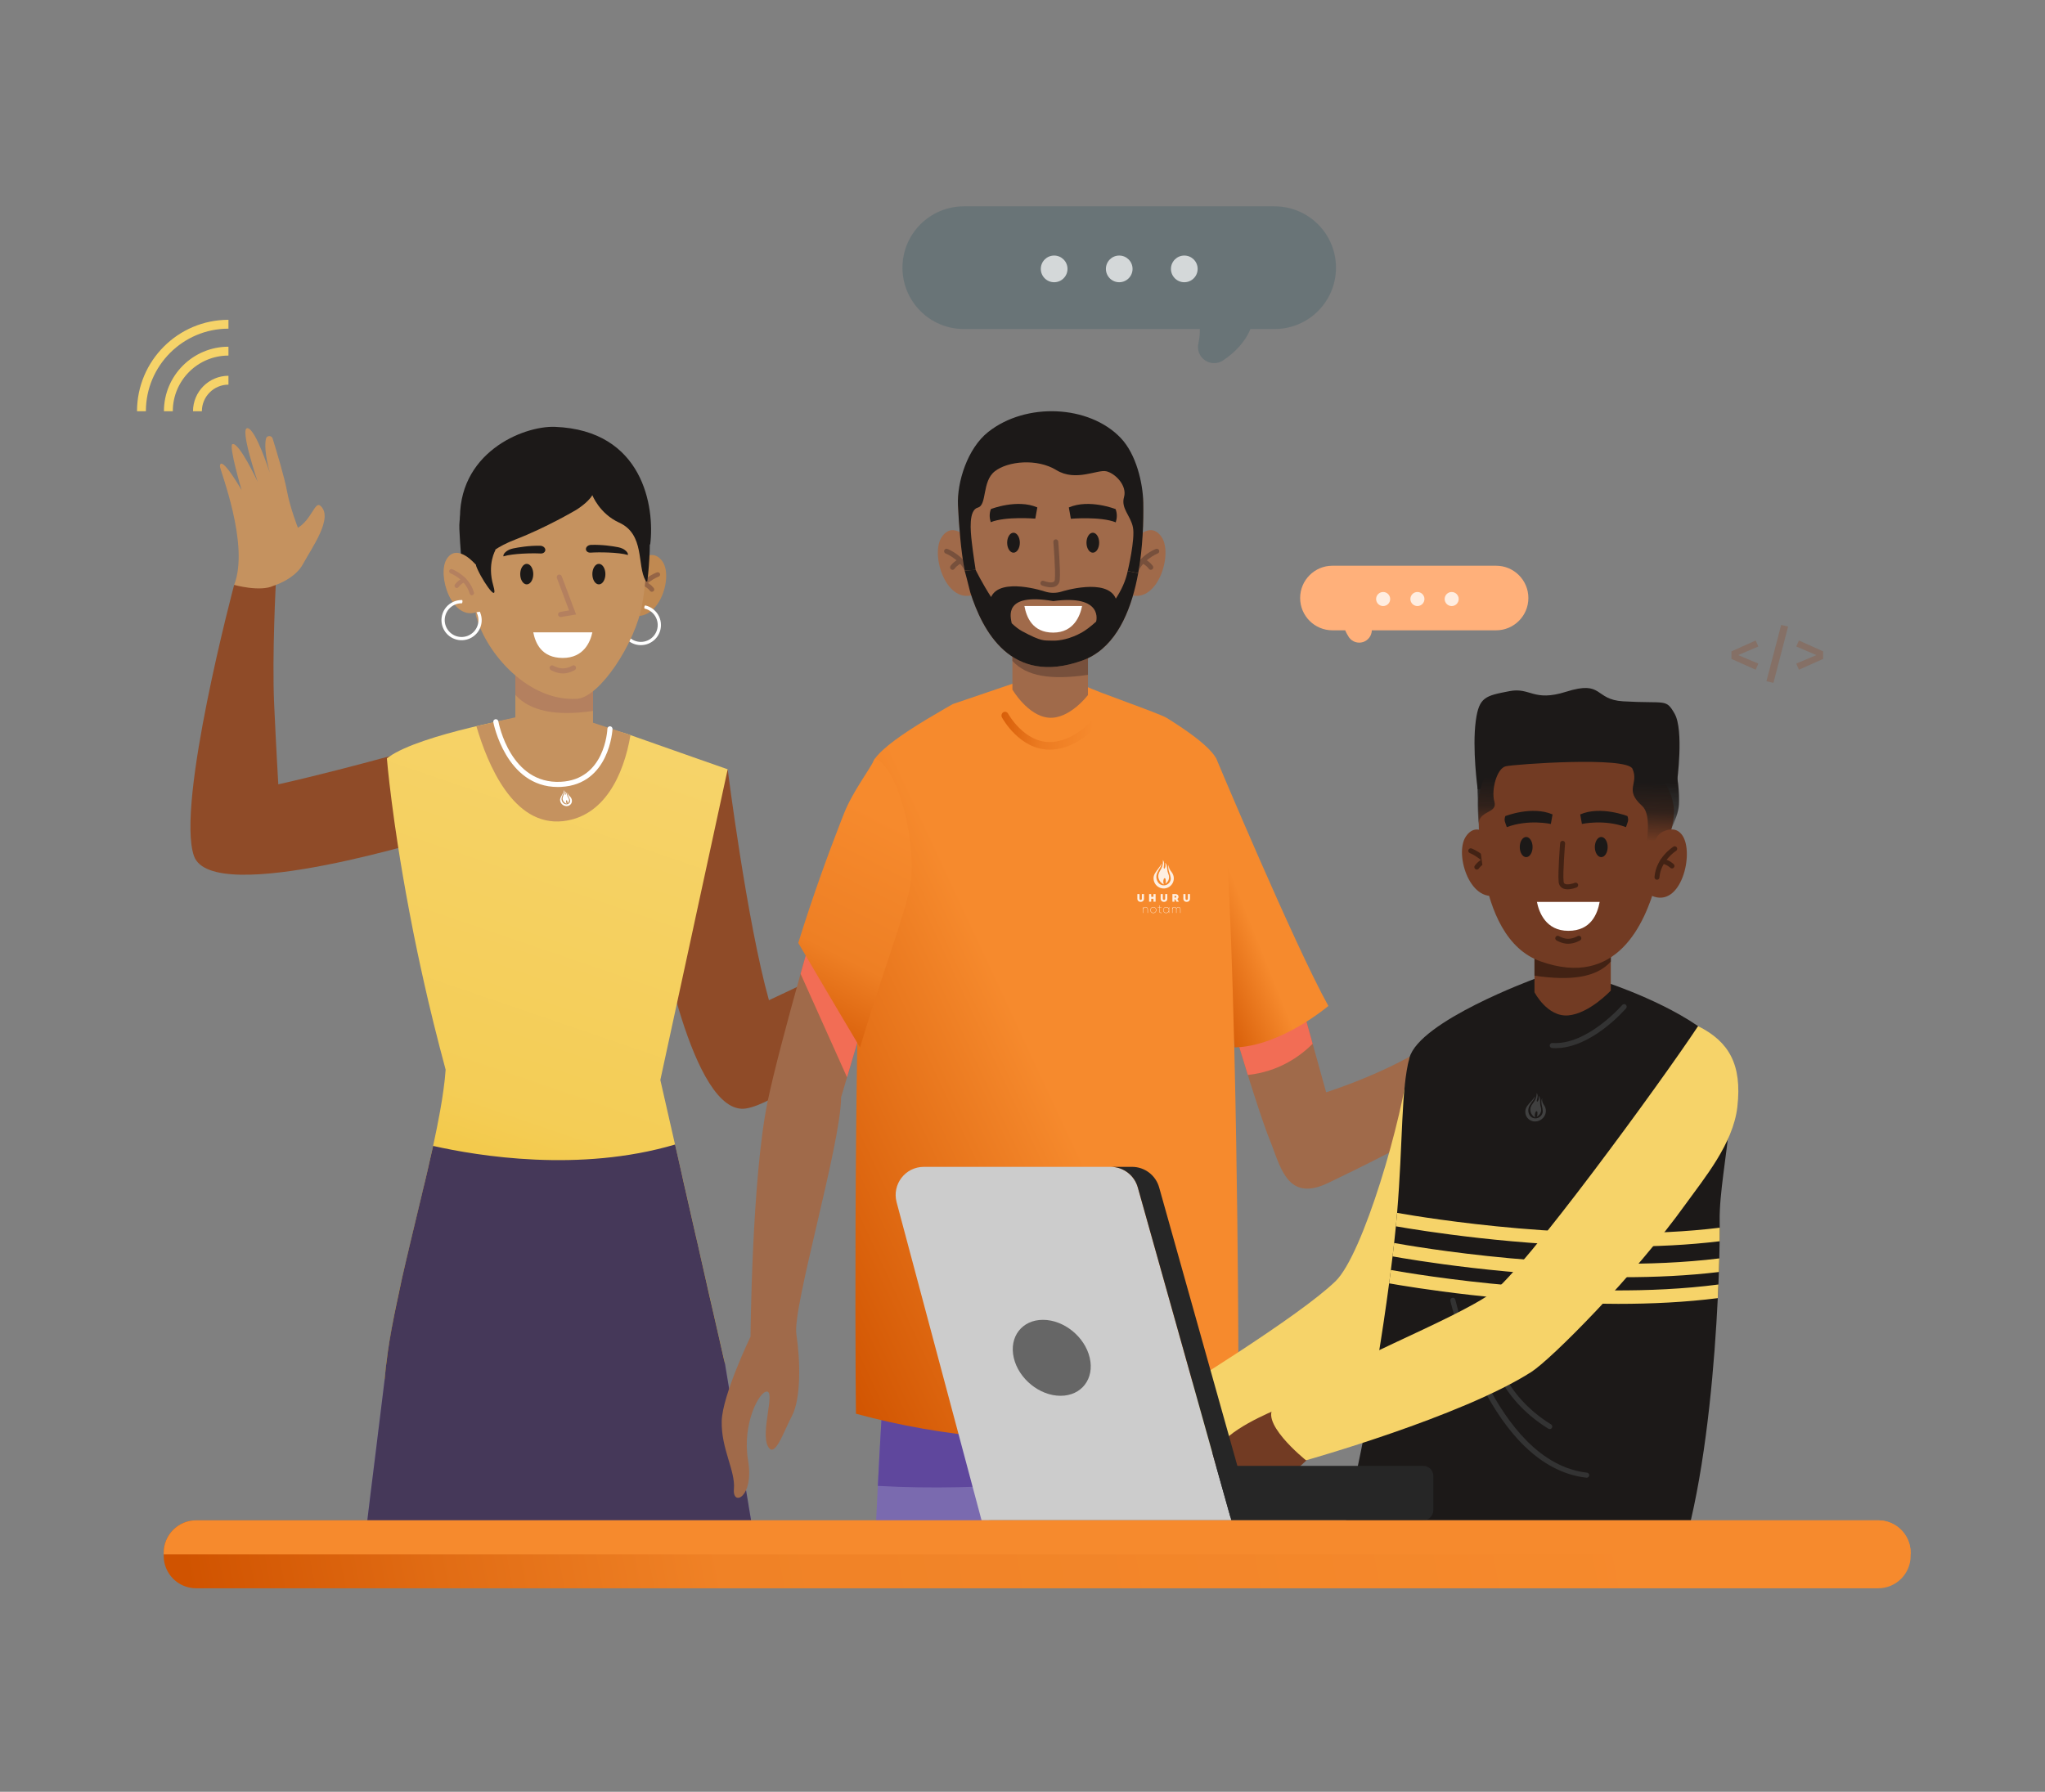 <?xml version="1.0" encoding="UTF-8" standalone="no"?>
<!DOCTYPE svg PUBLIC "-//W3C//DTD SVG 1.1//EN" "http://www.w3.org/Graphics/SVG/1.1/DTD/svg11.dtd">
<svg width="100%" height="100%" viewBox="0 0 582 510" version="1.1" xmlns="http://www.w3.org/2000/svg" xmlns:xlink="http://www.w3.org/1999/xlink" xml:space="preserve" xmlns:serif="http://www.serif.com/" style="fill-rule:evenodd;clip-rule:evenodd;stroke-linejoin:round;stroke-miterlimit:2;">
    <rect x="0" y="0" width="582" height="510" fill="#808080" stroke="none"/>
    <g transform="matrix(0.295,0,0,0.295,-13.984,-73.647)">
        <g transform="matrix(2.337,0,0,2.337,79.098,488.824)">
            <g transform="matrix(1,0,0,1,-136.171,-94.026)">
                <path d="M182.833,161.463L179.173,161.463C179.173,140.65 196.105,123.718 216.918,123.718L216.918,127.378C198.124,127.378 182.833,142.669 182.833,161.463Z" style="fill:rgb(246,211,105);fill-rule:nonzero;"/>
            </g>
            <g transform="matrix(1,0,0,1,-136.171,-94.026)">
                <path d="M193.941,161.463L190.281,161.463C190.281,146.775 202.23,134.826 216.918,134.826L216.918,138.486C204.249,138.486 193.941,148.794 193.941,161.463Z" style="fill:rgb(246,211,105);fill-rule:nonzero;"/>
            </g>
            <g transform="matrix(1,0,0,1,-136.171,-94.026)">
                <path d="M205.947,161.463L202.286,161.463C202.286,153.395 208.85,146.832 216.918,146.832L216.918,150.492C210.868,150.492 205.947,155.414 205.947,161.463Z" style="fill:rgb(246,211,105);fill-rule:nonzero;"/>
            </g>
        </g>
        <g transform="matrix(2.039,0,0,2.039,1193.24,670.149)">
            <g opacity="0.3">
                <path d="M269.975,99.691L260.417,103.77L269.975,107.789L268.724,110.676L257.262,105.556L257.262,102.013L268.724,96.863L269.975,99.691Z" style="fill:rgb(143,75,40);fill-rule:nonzero;"/>
                <path d="M284.06,90.253L277.123,116.899L273.818,116.125L280.785,89.509L284.06,90.253Z" style="fill:rgb(143,75,40);fill-rule:nonzero;"/>
                <path d="M300.646,102.013L300.646,105.556L289.184,110.676L287.934,107.789L297.461,103.77L287.934,99.691L289.184,96.863L300.646,102.013Z" style="fill:rgb(143,75,40);fill-rule:nonzero;"/>
            </g>
        </g>
        <g transform="matrix(4.167,0,0,4.167,0,0)">
            <path d="M117.903,181.201C117.903,181.201 161.82,186.713 161.917,185.927C162.978,177.387 160.334,159.536 139.86,158.748C132.488,158.465 117.001,164.807 117.903,181.201Z" style="fill:rgb(28,25,24);fill-rule:nonzero;"/>
        </g>
        <g transform="matrix(4.167,0,0,4.167,0,0)">
            <path d="M179.847,238.041C179.847,238.041 184.307,273.372 189.401,291.51C189.401,291.51 196.639,288.139 206.112,283.563C216.384,278.6 231.151,269.546 231.151,269.546L234.883,278.537C234.883,278.537 196.738,314.538 184.103,316.576C171.468,318.614 163.724,273.372 163.724,273.372L179.847,238.041Z" style="fill:rgb(143,75,40);fill-rule:nonzero;"/>
        </g>
        <g transform="matrix(4.167,0,0,4.167,0,0)">
            <path d="M230.369,270.6C230.369,270.6 229.321,265.58 231.567,262.184C233.813,258.787 237.233,252.426 241.249,251.099C244.608,249.988 239.651,255.658 239.503,259.257C239.503,259.257 244.5,258.63 248.105,257.46C251.275,256.43 257.548,255.145 260.457,254.572C261.252,254.415 261.765,255.42 261.151,255.952C260.16,256.813 258.087,257.893 253.8,258.926C253.8,258.926 264.248,256.947 265.332,258.548C266.416,260.147 253.308,262.381 253.308,262.381C253.308,262.381 263.479,261.779 263.743,263.375C263.904,264.347 253.367,266.571 253.367,266.571C253.367,266.571 262.982,266.829 260.657,268.347C259.979,268.789 241.364,270.884 234.883,278.537C234.883,278.537 230.523,274.03 230.369,270.6Z" style="fill:rgb(197,146,95);fill-rule:nonzero;"/>
        </g>
        <g transform="matrix(4.167,0,0,4.167,0,0)">
            <path d="M115.526,231.082C115.526,231.082 94.185,237.375 75.808,241.522C75.808,241.522 75.331,233.552 74.85,223.042C74.328,211.646 75.267,194.35 75.267,194.35L65.584,195.345C65.584,195.345 52.062,246.023 56.28,258.106C60.498,270.19 114.057,253.264 114.057,253.264L115.526,231.082Z" style="fill:rgb(143,75,40);fill-rule:nonzero;"/>
        </g>
        <g transform="matrix(4.167,0,0,4.167,0,0)">
            <path d="M74.712,195.54C74.712,195.54 79.626,194.074 81.545,190.482C83.465,186.89 88.768,179.657 85.495,176.979C84.3,176.001 83.439,180.268 80.344,182.109C80.344,182.109 78.519,177.416 77.834,173.688C77.231,170.409 75.377,164.281 74.498,161.45C74.256,160.674 73.129,160.702 72.953,161.495C72.669,162.776 72.704,165.114 73.835,169.376C73.835,169.376 70.605,159.245 68.681,159.052C66.758,158.86 71.029,171.453 71.029,171.453C71.029,171.453 66.72,162.221 65.191,162.747C64.26,163.067 67.315,173.394 67.315,173.394C67.315,173.394 62.514,165.059 62.285,167.826C62.219,168.632 69.232,186.003 65.584,195.345C65.584,195.345 71.622,197.036 74.712,195.54Z" style="fill:rgb(197,146,95);fill-rule:nonzero;"/>
        </g>
        <g transform="matrix(4.167,0,0,4.167,0,0)">
            <path d="M179.049,374.931L179.219,375.686C162.601,386.937 100.444,379.254 100.444,379.254C100.55,377.95 100.689,376.587 100.871,375.176C101.064,373.604 101.305,371.975 101.582,370.292C102.333,365.767 103.34,360.874 104.471,355.84C104.834,354.255 105.198,352.646 105.581,351.03C106.704,346.226 107.897,341.353 109.027,336.606C109.418,334.975 109.802,333.366 110.173,331.766C110.691,329.545 111.181,327.359 111.651,325.241C112.264,322.424 112.809,319.717 113.267,317.168C113.576,315.453 113.844,313.809 114.05,312.248C114.287,310.596 114.449,309.035 114.548,307.589C113.56,303.938 112.639,300.36 111.781,296.892C111.354,295.125 110.936,293.397 110.525,291.69C109.249,286.226 108.126,281.024 107.146,276.152C106.798,274.382 106.455,272.659 106.142,270.979C105.056,265.233 104.178,260.033 103.471,255.496C103.198,253.687 102.941,251.999 102.716,250.406C102.467,248.664 102.254,247.051 102.068,245.589C101.234,239.156 100.946,235.508 100.946,235.508C101.092,235.39 101.246,235.283 101.404,235.168C103.289,233.829 106.237,232.568 109.513,231.45C112.971,230.264 116.796,229.233 120.167,228.418C120.677,228.296 121.179,228.178 121.669,228.063C126.099,227.028 129.41,226.427 129.41,226.427C144.482,229.584 148.782,227.553 148.782,227.553L156.444,229.813L157.345,230.13L162.929,232.09L163.155,232.173L173.168,235.698L179.847,238.041L177.254,249.995L176.125,255.216L172.71,270.951L171.588,276.152L168.189,291.833L167.071,296.982L164.257,309.976L164.818,312.457L165.917,317.274L167.66,324.933L169.244,331.86L170.335,336.662L173.615,351.105L174.709,355.88L177.962,370.157L179.049,374.931Z" style="fill:url(#_Linear1);fill-rule:nonzero;"/>
        </g>
        <g transform="matrix(4.167,0,0,4.167,0,0)">
            <path d="M157.345,230.13C155.741,239.551 151.173,249.028 141.677,250.052C130.205,251.293 124.257,236.903 121.669,228.063C126.099,227.028 130.69,226.016 130.69,226.016C145.762,229.173 148.67,227.25 148.67,227.25L156.444,229.813L157.345,230.13Z" style="fill:rgb(197,146,95);fill-rule:nonzero;"/>
        </g>
        <g transform="matrix(4.167,0,0,4.167,0,0)">
            <path d="M140.511,242.138C128.488,242.138 125.613,227.289 125.585,227.136C125.526,226.814 125.739,226.505 126.06,226.446C126.383,226.388 126.691,226.6 126.751,226.921C126.861,227.518 129.588,241.529 141.209,240.935C151.38,240.42 151.979,229.132 151.999,228.652C152.013,228.325 152.285,228.069 152.616,228.085C152.943,228.099 153.197,228.375 153.184,228.701C153.178,228.83 152.525,241.55 141.269,242.119C141.013,242.132 140.76,242.138 140.511,242.138Z" style="fill:white;fill-rule:nonzero;"/>
        </g>
        <g transform="matrix(0.054,-0.005,0.01,0.053,590.41,1054.78)">
            <g id="logo">
                <g id="icon">
                    <g transform="matrix(6.514,0,0,6.514,131.543,-650.459)">
                        <path d="M0,-5C-2.431,-1.247 -3.588,2.784 -2.338,7.223C-1.103,11.608 1.748,14.652 5.939,16.788C5.795,16.366 5.708,16.123 5.63,15.879C4.785,13.263 4.771,10.656 5.788,8.087C6.04,7.45 6.406,6.756 7.241,6.801C8.012,6.844 8.429,7.495 8.546,8.137C8.79,9.482 9,10.856 8.989,12.216C8.982,13.273 8.619,14.328 8.413,15.391C10.189,14.395 12.075,12.329 13.03,10.298C14.704,6.738 14.333,3.196 12.855,-0.304C12.029,-2.258 11.559,-4.274 11.338,-6.384C11.098,-8.684 10.805,-10.99 10.35,-13.256C10.003,-14.978 8.753,-16.814 7.873,-17.405C8.617,-15.075 8.851,-12.737 8.118,-10.387C7.926,-9.768 7.615,-9.153 7.225,-8.635C6.724,-7.965 6.066,-8.121 5.824,-8.933C5.708,-9.321 5.671,-9.757 5.709,-10.161C5.871,-11.863 6.126,-13.557 6.251,-15.262C6.425,-17.617 5.835,-19.78 4.406,-21.788C4.406,-19.898 4.571,-18.098 4.373,-16.338C3.908,-12.198 2.252,-8.478 0,-5" style="fill:white;"/>
                    </g>
                    <g transform="matrix(6.514,0,0,6.514,248.49,-578.435)">
                        <path d="M0,-14.121C-2.655,-17.408 -4.723,-20.921 -4.104,-25.443C-4.421,-24.684 -4.698,-23.918 -4.828,-23.128C-5.385,-19.749 -4.588,-16.566 -3.518,-13.378C-2.601,-10.649 -1.701,-7.866 -1.27,-5.034C-0.596,-0.617 -3.123,3.767 -7.111,5.872C-7.236,5.938 -7.361,6.001 -7.488,6.062C-12.566,8.502 -18.634,6.492 -21.568,1.682C-26.141,-5.812 -22.826,-12.488 -20.979,-15.596C-20.345,-17.036 -19.552,-18.422 -18.622,-19.767C-17.698,-21.104 -16.974,-22.612 -16.381,-24.129C-16.033,-25.017 -16.095,-26.065 -15.986,-27.046C-16.086,-27.073 -16.057,-27.065 -16.156,-27.091C-16.596,-26.034 -16.911,-24.898 -17.506,-23.936C-18.431,-22.439 -19.551,-21.063 -20.582,-19.63C-22.429,-17.062 -24.536,-14.652 -26.081,-11.898C-28.265,-8.01 -28.639,-5.089 -28.026,-1.35C-26.959,5.167 -21.925,10.343 -15.419,11.67C-9.046,12.97 -2.413,10.149 1.126,4.632C4.863,-1.197 4.404,-8.671 0,-14.121" style="fill:white;"/>
                    </g>
                </g>
            </g>
        </g>
        <g transform="matrix(4.167,0,0,4.167,0,0)">
            <path d="M185.267,411.943L184.659,408.286L182.291,394.103L181.479,389.243L179.218,375.686L175.108,375.871L120.617,378.343L100.445,379.253L99.147,389.797L98.541,394.709L96.75,409.274L96.421,411.943L185.267,411.943Z" style="fill:rgb(122,106,175);fill-rule:nonzero;"/>
        </g>
        <g transform="matrix(4.167,0,0,4.167,0,0)">
            <path d="M185.264,411.943L184.707,408.639L184.661,408.292L184.268,405.957L183.875,403.645L182.28,394.097L181.817,391.276L181.471,389.241L181.424,388.941L179.367,376.572L179.228,375.693L179.043,374.931L178.881,374.261L177.957,370.168L176.13,362.169L175.598,359.881L174.697,355.881L173.61,351.095L172.87,347.813L172.338,345.523L170.327,336.669L169.587,333.433L169.241,331.86L169.079,331.144L167.668,324.925C145.521,331.467 122.055,327.583 111.651,325.248C111.188,327.352 110.68,329.548 110.171,331.768C110.056,332.253 109.94,332.738 109.825,333.224C109.64,333.987 109.455,334.75 109.27,335.513C109.2,335.883 109.108,336.229 109.015,336.6C108.16,340.229 107.258,343.928 106.38,347.604C106.195,348.367 106.033,349.13 105.848,349.87C105.755,350.263 105.663,350.633 105.571,351.025C105.201,352.645 104.831,354.263 104.461,355.835C103.999,357.938 103.559,359.996 103.143,362.03C102.981,362.793 102.819,363.533 102.681,364.273C102.265,366.331 101.895,368.342 101.571,370.284C101.293,371.972 101.063,373.59 100.877,375.186C100.808,375.671 100.762,376.156 100.692,376.618C100.623,377.404 100.531,378.168 100.461,378.931C100.461,379.046 100.438,379.139 100.438,379.254L99.143,389.797L98.935,391.438L98.658,393.727L98.542,394.697L97.108,406.234L96.831,408.546L96.739,409.286L96.418,411.943L185.264,411.943Z" style="fill:rgb(69,56,89);fill-rule:nonzero;"/>
        </g>
        <g transform="matrix(4.167,0,0,4.167,0,0)">
            <path d="M158.462,190.701C158.462,190.701 162.064,186.137 164.744,189.911C167.422,193.685 163.635,204.833 157.076,202.112L158.462,190.701Z" style="fill:rgb(192,137,81);fill-rule:nonzero;"/>
        </g>
        <g transform="matrix(4.167,0,0,4.167,0,0)">
            <path d="M158.508,198.667C158.75,198.667 158.973,198.515 159.042,198.282C160.058,194.841 163.811,193.445 163.849,193.432C164.134,193.328 164.278,193.024 164.169,192.752C164.062,192.481 163.742,192.344 163.456,192.446C163.281,192.509 159.145,194.035 157.975,197.998C157.892,198.278 158.063,198.568 158.358,198.647L158.508,198.667Z" style="fill:rgb(149,101,70);fill-rule:nonzero;"/>
        </g>
        <g transform="matrix(4.167,0,0,4.167,0,0)">
            <path d="M162.296,196.933C162.399,196.933 162.503,196.906 162.596,196.849C162.853,196.691 162.927,196.366 162.762,196.121C162.734,196.081 162.07,195.118 160.681,194.528C160.403,194.409 160.074,194.528 159.949,194.793C159.824,195.059 159.949,195.37 160.229,195.489C161.303,195.946 161.825,196.685 161.83,196.691C161.936,196.848 162.114,196.933 162.296,196.933Z" style="fill:rgb(149,101,70);fill-rule:nonzero;"/>
        </g>
        <g transform="matrix(4.167,0,0,4.167,0,0)">
            <path d="M156.839,202.04C156.22,202.73 155.839,203.639 155.839,204.636C155.839,206.789 157.591,208.541 159.744,208.541C161.897,208.541 163.649,206.789 163.649,204.636C163.649,203.395 163.068,202.29 162.163,201.575C161.709,201.217 161.175,200.956 160.591,200.826C160.493,200.562 160.541,200.314 160.732,200.086C161.479,200.25 162.158,200.59 162.725,201.064C163.75,201.916 164.401,203.202 164.401,204.636C164.401,207.205 162.313,209.293 159.744,209.293C157.177,209.293 155.087,207.205 155.087,204.636C155.087,203.529 155.48,202.517 156.128,201.718C156.365,201.826 156.602,201.934 156.839,202.04Z" style="fill:white;fill-rule:nonzero;"/>
        </g>
        <g transform="matrix(4.167,0,0,4.167,0,0)">
            <path d="M130.69,214.02L130.69,227.695C130.69,227.695 137.046,232.6 142.004,233.026C146.958,233.458 148.67,227.612 148.67,227.612L148.67,214.885L130.69,214.02Z" style="fill:rgb(197,146,95);fill-rule:nonzero;"/>
        </g>
        <g transform="matrix(4.167,0,0,4.167,0,0)">
            <path d="M130.69,215.36L130.69,220.815C134.017,224.508 139.924,225.816 148.669,224.525L148.67,216.225L130.69,215.36Z" style="fill:rgb(180,128,95);fill-rule:nonzero;"/>
        </g>
        <g transform="matrix(4.167,0,0,4.167,0,0)">
            <path d="M160.627,195.9C160.469,197.22 160.283,198.564 160.045,199.902C158.475,208.794 150.231,221.377 144.974,221.712C133.88,222.42 124.041,211.447 121.589,202.56C121.318,201.573 121.826,200.442 121.612,199.273C121.103,196.504 119.984,193.358 119.73,190.256C119.555,188.105 119.431,185.985 119.34,184.068C119.092,178.664 122.222,173.698 127.114,171.758C134.165,168.954 144.871,166.733 155.012,172.681C158.757,174.878 161.107,178.944 161.192,183.396C161.254,186.797 161.169,191.243 160.627,195.9Z" style="fill:rgb(197,146,95);fill-rule:nonzero;"/>
        </g>
        <g transform="matrix(4.167,0,0,4.167,0,0)">
            <path d="M141.177,202.781C140.892,202.781 140.639,202.575 140.59,202.284C140.536,201.959 140.754,201.652 141.079,201.598L143.125,201.254L140.307,193.748C140.191,193.44 140.347,193.096 140.654,192.98C140.962,192.866 141.306,193.021 141.421,193.329L144.749,202.189L141.276,202.772L141.177,202.781Z" style="fill:rgb(180,128,95);fill-rule:nonzero;"/>
        </g>
        <g transform="matrix(4.167,0,0,4.167,0,0)">
            <path d="M148.516,192.848C148.516,194.161 149.192,195.225 150.026,195.225C150.861,195.225 151.537,194.161 151.537,192.848C151.537,191.536 150.861,190.472 150.026,190.472C149.192,190.472 148.516,191.536 148.516,192.848Z" style="fill:rgb(28,25,24);fill-rule:nonzero;"/>
        </g>
        <g transform="matrix(4.167,0,0,4.167,0,0)">
            <path d="M131.817,192.848C131.817,194.161 132.493,195.225 133.328,195.225C134.162,195.225 134.838,194.161 134.838,192.848C134.838,191.536 134.162,190.472 133.328,190.472C132.493,190.472 131.817,191.536 131.817,192.848Z" style="fill:rgb(28,25,24);fill-rule:nonzero;"/>
        </g>
        <g transform="matrix(4.167,0,0,4.167,0,0)">
            <path d="M154.468,186.616C153.253,186.379 150.797,185.988 148.182,186.08C147.493,186.104 146.941,186.624 147.037,187.171L147.039,187.185C147.115,187.623 147.583,187.917 148.134,187.875C149.917,187.741 154.58,187.77 156.751,188.416C156.812,188.102 156.601,187.768 156.295,187.476C155.831,187.033 155.178,186.754 154.468,186.616Z" style="fill:rgb(28,25,24);fill-rule:nonzero;"/>
        </g>
        <g transform="matrix(4.167,0,0,4.167,0,0)">
            <path d="M130.179,186.901C131.391,186.648 133.842,186.224 136.458,186.28C137.147,186.295 137.706,186.806 137.619,187.355L137.616,187.369C137.546,187.808 137.082,188.108 136.531,188.074C134.746,187.964 130.082,188.057 127.922,188.733C127.857,188.419 128.063,188.083 128.365,187.787C128.823,187.338 129.472,187.05 130.179,186.901Z" style="fill:rgb(28,25,24);fill-rule:nonzero;"/>
        </g>
        <g transform="matrix(4.167,0,0,4.167,0,0)">
            <path d="M148.516,206.328C148.074,208.416 146.607,212.258 141.662,212.258C136.706,212.258 135.316,208.747 134.838,206.328L148.516,206.328Z" style="fill:white;fill-rule:nonzero;"/>
        </g>
        <g transform="matrix(4.167,0,0,4.167,0,0)">
            <path d="M141.733,215.849C143.16,215.849 144.42,215.08 144.473,215.047C144.747,214.877 144.832,214.518 144.663,214.243C144.493,213.969 144.135,213.884 143.86,214.053C143.849,214.059 142.822,214.68 141.733,214.68C140.555,214.68 139.5,214.057 139.49,214.05C139.213,213.884 138.854,213.974 138.688,214.25C138.522,214.525 138.61,214.883 138.886,215.05C138.94,215.083 140.222,215.849 141.733,215.849Z" style="fill:rgb(180,128,95);fill-rule:nonzero;"/>
        </g>
        <g transform="matrix(4.167,0,0,4.167,0,0)">
            <path d="M161.248,194.504C161.104,194.624 160.967,194.582 160.837,194.348C158.811,190.777 160.715,183.652 154.72,180.92C150.154,178.837 148.515,174.564 148.515,174.564C147.471,176.351 144.751,177.99 144.751,177.99C144.751,177.99 137.855,182.076 130.688,184.837C128.56,185.658 127.043,186.491 125.98,187.206L126.108,187.242C126.108,187.242 124.124,190.465 125.575,195.476C127.027,200.483 122.266,193.212 121.519,190.664C120.693,190.095 118.783,189.135 118.137,188.751C117.952,186.559 117.82,184.398 117.726,182.445C117.464,176.936 120.762,171.874 125.921,169.894C133.352,167.037 144.637,164.775 155.328,170.837C159.276,173.076 161.754,177.221 161.845,181.759C161.91,185.224 161.819,189.756 161.248,194.504Z" style="fill:rgb(28,25,24);fill-rule:nonzero;"/>
        </g>
        <g transform="matrix(4.167,0,0,4.167,0,0)">
            <path d="M121.519,190.664C121.519,190.664 117.33,185.581 114.858,189.246C112.386,192.911 116.036,204.147 122.088,201.504L121.519,190.664Z" style="fill:rgb(197,146,95);fill-rule:nonzero;"/>
        </g>
        <g transform="matrix(4.167,0,0,4.167,0,0)">
            <path d="M121.688,201.686C122.121,202.506 122.27,203.48 122.028,204.447C121.506,206.536 119.381,207.811 117.292,207.288C115.203,206.766 113.929,204.641 114.451,202.552C114.752,201.348 115.585,200.417 116.636,199.943C117.163,199.706 117.744,199.583 118.342,199.598C118.446,199.375 118.499,199.133 118.386,198.847C117.622,198.823 116.88,198.989 116.215,199.312C115.014,199.889 114.07,200.979 113.722,202.369C113.099,204.862 114.617,207.394 117.109,208.018C119.6,208.64 122.134,207.122 122.758,204.63C123.026,203.556 122.891,202.479 122.456,201.547C122.2,201.594 121.944,201.641 121.688,201.686Z" style="fill:white;fill-rule:nonzero;"/>
        </g>
        <g transform="matrix(4.167,0,0,4.167,0,0)">
            <path d="M120.611,197.749C120.388,197.749 120.183,197.601 120.119,197.375C119.181,194.033 115.719,192.678 115.684,192.665C115.42,192.564 115.288,192.269 115.388,192.005C115.488,191.741 115.783,191.608 116.046,191.708C116.208,191.769 120.024,193.25 121.104,197.099C121.18,197.371 121.022,197.653 120.75,197.729L120.611,197.749Z" style="fill:rgb(180,128,95);fill-rule:nonzero;"/>
        </g>
        <g transform="matrix(4.167,0,0,4.167,0,0)">
            <path d="M117.116,196.065C117.021,196.065 116.926,196.039 116.84,195.983C116.603,195.83 116.534,195.514 116.687,195.276C116.712,195.237 117.325,194.303 118.606,193.729C118.863,193.613 119.167,193.729 119.282,193.987C119.397,194.245 119.282,194.547 119.024,194.663C118.033,195.106 117.551,195.823 117.547,195.83C117.449,195.982 117.285,196.065 117.116,196.065Z" style="fill:rgb(180,128,95);fill-rule:nonzero;"/>
        </g>
        <g transform="matrix(4.167,0,0,4.167,0,0)">
            <path d="M343.402,301.032C333.654,308.029 318.402,312.83 318.402,312.83L315.279,301.599L312.844,292.836L311.124,286.659L293.644,286.647C294.591,289.923 295.568,293.27 296.551,296.565C297.812,300.816 299.07,304.979 300.266,308.817C301.952,314.219 303.509,318.969 304.763,322.362C305.056,323.154 305.396,324.017 305.777,324.937C308.113,331.248 310,338.093 318.918,333.798C326.768,330.018 337.414,324.776 342.733,321.297L343.402,301.032Z" style="fill:rgb(160,106,74);fill-rule:nonzero;"/>
        </g>
        <g transform="matrix(4.167,0,0,4.167,0,0)">
            <path d="M296.551,296.565C297.813,300.815 299.069,304.979 300.266,308.816C307.401,308.061 312.341,304.524 315.28,301.599L312.845,292.836L296.551,296.565Z" style="fill:rgb(242,109,85);fill-rule:nonzero;"/>
        </g>
        <g transform="matrix(4.167,0,0,4.167,0,0)">
            <path d="M292.84,235.262C292.84,235.262 311.075,278.751 318.918,292.841C318.918,292.841 307.927,302.186 297.221,302.44C297.221,302.44 291.052,254.693 292.84,235.262Z" style="fill:url(#_Linear2);fill-rule:nonzero;"/>
        </g>
        <g transform="matrix(4.167,0,0,4.167,0,0)">
            <path d="M250.145,411.975C250.329,408.931 250.501,406.034 250.659,403.349C251.305,392.371 251.72,384.878 251.72,384.878L247.42,384.686L244.997,384.576L215.768,383.277C215.768,383.277 215.236,391.657 214.609,403.964C214.48,406.482 214.348,409.166 214.215,411.975L250.145,411.975Z" style="fill:rgb(122,106,175);fill-rule:nonzero;"/>
        </g>
        <g transform="matrix(4.167,0,0,4.167,0,0)">
            <path d="M247.42,384.686L251.72,384.878C251.72,384.878 251.305,392.371 250.659,403.349C239.429,404.285 227.168,404.666 214.609,403.964C215.236,391.657 215.768,383.277 215.768,383.277L244.997,384.576L247.42,384.686Z" style="fill:rgb(95,71,157);fill-rule:nonzero;"/>
        </g>
        <g transform="matrix(4.167,0,0,4.167,0,0)">
            <path d="M245.885,411.975C246.563,400.248 247.12,390.202 247.422,384.687L244.999,384.577C244.695,390.118 244.137,400.209 243.457,411.975L245.885,411.975Z" style="fill:rgb(95,71,157);fill-rule:nonzero;"/>
        </g>
        <g transform="matrix(4.167,0,0,4.167,0,0)">
            <path d="M259.565,411.975L295.494,411.975C295.362,409.166 295.229,406.482 295.101,403.964C294.475,391.657 293.942,383.277 293.942,383.277L264.713,384.576L262.29,384.686L257.989,384.878C257.989,384.878 258.405,392.371 259.051,403.349C259.209,406.034 259.381,408.931 259.565,411.975Z" style="fill:rgb(122,106,175);fill-rule:nonzero;"/>
        </g>
        <g transform="matrix(4.167,0,0,4.167,0,0)">
            <path d="M262.29,384.686L257.989,384.878C257.989,384.878 258.405,392.371 259.051,403.349C270.281,404.285 282.542,404.666 295.101,403.964C294.475,391.657 293.942,383.277 293.942,383.277L264.713,384.576L262.29,384.686Z" style="fill:rgb(95,71,157);fill-rule:nonzero;"/>
        </g>
        <g transform="matrix(4.167,0,0,4.167,0,0)">
            <path d="M266.253,411.975C265.573,400.209 265.015,390.118 264.712,384.577L262.288,384.687C262.59,390.202 263.146,400.248 263.825,411.975L266.253,411.975Z" style="fill:rgb(95,71,157);fill-rule:nonzero;"/>
        </g>
        <g transform="matrix(4.167,0,0,4.167,0,0)">
            <path d="M209.424,362.437C209.42,363.039 209.424,363.633 209.424,364.218C209.438,374.907 209.49,383.191 209.543,387.259C219.868,390.056 230.192,391.863 240.521,392.698C240.992,392.733 241.454,392.769 241.924,392.804C242.175,392.821 242.425,392.839 242.676,392.853C243.23,392.892 243.789,392.927 244.338,392.953C244.954,392.993 245.565,393.023 246.185,393.055C253.212,393.38 260.238,393.253 267.27,392.677C268.689,392.558 270.102,392.421 271.521,392.268C271.614,392.259 271.702,392.25 271.794,392.241C272.155,392.201 272.516,392.157 272.881,392.113C273.101,392.087 273.32,392.061 273.535,392.034C281.71,391.059 289.885,389.462 298.063,387.259C298.085,385.412 298.094,382.673 298.094,379.221C298.094,378.579 298.094,377.919 298.09,377.229L298.09,377.225C298.085,372.286 298.055,366.14 298.002,359.191C297.997,358.598 297.993,358 297.988,357.394C297.949,352.768 297.9,347.812 297.839,342.645C297.83,342.047 297.826,341.449 297.817,340.847C297.751,335.548 297.672,330.043 297.579,324.454C297.522,321.041 297.461,317.599 297.391,314.151C297.32,310.66 297.245,307.164 297.162,303.69C297.145,302.934 297.127,302.178 297.104,301.421C296.305,268.569 294.919,238.374 292.628,235.006C291.041,232.675 287.404,229.936 283.121,227.174C282.599,226.84 282.066,226.501 281.525,226.163C279.7,225.024 264.816,219.967 262.925,218.855L247.192,217.755C247.095,217.813 232.052,222.887 231.956,222.94C231.309,223.309 230.654,223.683 230.008,224.057C224.437,227.271 218.94,230.657 215.774,233.572C215.312,233.994 214.899,234.408 214.547,234.812C214.266,235.133 214.015,235.445 213.813,235.753C213.624,236.03 213.439,236.497 213.263,237.134C211.359,244.051 210.361,271.234 209.864,300.81C209.829,302.93 209.798,305.063 209.767,307.199C209.754,308.136 209.741,309.077 209.728,310.018C209.714,310.664 209.706,311.314 209.701,311.961C209.697,312.287 209.692,312.607 209.688,312.933C209.666,314.542 209.648,316.147 209.635,317.743C209.622,318.927 209.609,320.104 209.596,321.283C209.455,336.181 209.411,350.647 209.424,362.437Z" style="fill:url(#_Linear3);fill-rule:nonzero;"/>
        </g>
        <g transform="matrix(4.167,0,0,4.167,0,0)">
            <path d="M181.29,404.678C180.903,408.877 186.017,406.6 184.57,398.091C183.127,389.582 187.226,381.879 188.994,382.125C190.766,382.375 187.529,391.416 189.104,394.675C190.673,397.933 192.705,391.601 194.728,387.762C196.825,383.773 196.702,375.071 195.748,368.862C194.793,362.649 206.05,324.926 206.107,313.994L207.479,309.359L212.501,292.391L220.363,265.818C220.363,265.818 215.654,245.706 207.712,247.434C207.712,247.434 203.509,261.443 199.015,277.242C198.254,279.925 197.485,282.66 196.724,285.386C193.523,296.841 190.515,308.15 189.117,314.86C185.423,332.577 185.137,369.403 185.137,369.403C185.137,369.403 178.621,382.934 178.467,388.953C178.304,395.373 181.672,400.479 181.29,404.678Z" style="fill:rgb(160,106,74);fill-rule:nonzero;"/>
        </g>
        <g transform="matrix(4.167,0,0,4.167,0,0)">
            <path d="M196.724,285.386L207.479,309.359L212.501,292.391L199.015,277.242C198.254,279.925 197.485,282.66 196.724,285.386Z" style="fill:rgb(242,109,85);fill-rule:nonzero;"/>
        </g>
        <g transform="matrix(4.167,0,0,4.167,0,0)">
            <path d="M196.19,278.245C200.909,286.336 205.707,294.383 210.486,302.443C212.06,297.171 213.691,292.109 215.222,287.457L215.235,287.422C215.846,285.563 216.444,283.769 217.016,282.053L217.047,281.965C217.245,281.363 217.438,280.77 217.636,280.188L217.636,280.185C219.918,273.285 221.686,267.802 222.191,264.605C223.555,256 219.839,239.141 214.606,235.816C214.47,236.12 214.057,235.183 213.811,235.755C212.892,237.879 208.811,243.125 206.792,248.234C206.533,248.885 206.269,249.562 205.997,250.252C203.072,257.768 199.498,267.542 196.19,278.245Z" style="fill:url(#_Linear4);fill-rule:nonzero;"/>
        </g>
        <g transform="matrix(4.167,0,0,4.167,0,0)">
            <path d="M254.363,233.488C261.176,233.488 265.979,227.271 266.18,227.007C266.467,226.63 266.413,226.076 266.061,225.77C265.708,225.463 265.19,225.521 264.904,225.897C264.842,225.979 260.37,231.729 254.363,231.729C248.427,231.729 244.807,225.221 244.771,225.155C244.542,224.736 244.038,224.594 243.647,224.838C243.255,225.082 243.122,225.619 243.349,226.039C243.514,226.343 247.469,233.488 254.363,233.488Z" style="fill:url(#_Linear5);fill-rule:nonzero;"/>
        </g>
        <g transform="matrix(4.167,0,0,4.167,0,0)">
            <path d="M273.88,185.128C273.88,185.128 277.572,180.206 280.317,184.276C283.063,188.347 279.182,200.369 272.46,197.435L273.88,185.128Z" style="fill:rgb(160,106,74);fill-rule:nonzero;"/>
        </g>
        <g transform="matrix(4.167,0,0,4.167,0,0)">
            <path d="M273.928,193.719C274.176,193.719 274.404,193.555 274.475,193.304C275.517,189.593 279.361,188.088 279.4,188.073C279.693,187.961 279.841,187.633 279.729,187.341C279.618,187.048 279.29,186.9 278.998,187.011C278.818,187.079 274.58,188.723 273.381,192.998C273.296,193.3 273.473,193.613 273.774,193.698L273.928,193.719Z" style="fill:rgb(119,80,60);fill-rule:nonzero;"/>
        </g>
        <g transform="matrix(4.167,0,0,4.167,0,0)">
            <path d="M277.81,191.85C277.915,191.85 278.021,191.82 278.116,191.759C278.38,191.589 278.456,191.238 278.286,190.974C278.258,190.93 277.578,189.892 276.154,189.255C275.87,189.127 275.532,189.255 275.404,189.542C275.276,189.828 275.404,190.164 275.691,190.292C276.791,190.785 277.326,191.581 277.331,191.589C277.44,191.757 277.623,191.85 277.81,191.85Z" style="fill:rgb(119,80,60);fill-rule:nonzero;"/>
        </g>
        <g transform="matrix(4.167,0,0,4.167,0,0)">
            <path d="M235.833,185.128C235.833,185.128 232.141,180.206 229.396,184.276C226.65,188.347 230.531,200.369 237.252,197.435L235.833,185.128Z" style="fill:rgb(160,106,74);fill-rule:nonzero;"/>
        </g>
        <g transform="matrix(4.167,0,0,4.167,0,0)">
            <path d="M235.785,193.719C235.537,193.719 235.309,193.555 235.238,193.304C234.197,189.593 230.352,188.088 230.313,188.073C230.02,187.961 229.873,187.633 229.983,187.341C230.095,187.048 230.422,186.9 230.715,187.011C230.895,187.079 235.132,188.723 236.332,192.998C236.417,193.3 236.241,193.613 235.938,193.698L235.785,193.719Z" style="fill:rgb(119,80,60);fill-rule:nonzero;"/>
        </g>
        <g transform="matrix(4.167,0,0,4.167,0,0)">
            <path d="M231.903,191.85C231.798,191.85 231.691,191.82 231.596,191.759C231.333,191.589 231.257,191.238 231.426,190.974C231.455,190.93 232.135,189.892 233.558,189.255C233.843,189.127 234.18,189.255 234.308,189.542C234.437,189.828 234.308,190.164 234.022,190.292C232.921,190.785 232.386,191.581 232.381,191.589C232.273,191.757 232.09,191.85 231.903,191.85Z" style="fill:rgb(119,80,60);fill-rule:nonzero;"/>
        </g>
        <g transform="matrix(4.167,0,0,4.167,0,0)">
            <path d="M245.768,207.632L245.768,219.588C245.768,219.588 249.334,225.677 254.155,226.091C258.972,226.512 263.254,220.849 263.254,220.849L263.254,208.472L245.768,207.632Z" style="fill:rgb(160,106,74);fill-rule:nonzero;"/>
        </g>
        <g transform="matrix(4.167,0,0,4.167,0,0)">
            <path d="M245.768,207.632L245.768,212.937C249.004,216.527 254.75,217.424 263.254,216.168L263.254,208.472L245.768,207.632Z" style="fill:rgb(119,80,60);fill-rule:nonzero;"/>
        </g>
        <g transform="matrix(4.167,0,0,4.167,0,0)">
            <path d="M233.165,176.928C233.384,181.575 233.826,187.386 234.714,192.028L234.714,192.042L234.723,192.086L234.728,192.095C234.946,193.229 235.191,194.295 235.459,195.255C235.62,195.817 235.794,196.407 235.991,197.009C238.825,205.9 245.39,218.768 261.892,212.881C268.841,210.404 272.461,203.227 274.304,195.442C274.411,194.978 274.514,194.519 274.604,194.077C274.666,193.782 274.724,193.497 274.777,193.215L274.857,192.8L274.884,192.648L274.889,192.622C275.978,186.636 276.143,180.584 276.063,176.259C275.978,171.849 273.567,167.814 269.729,165.641C259.334,159.745 248.358,161.945 241.132,164.721C236.115,166.645 232.906,171.568 233.165,176.928Z" style="fill:rgb(160,106,74);fill-rule:nonzero;"/>
        </g>
        <g transform="matrix(4.167,0,0,4.167,0,0)">
            <path d="M255.223,199.093C267.002,197.504 265.149,203.847 265.149,203.847C263.842,205.039 262.646,205.909 261.842,206.36C259.271,207.792 256.739,208.337 254.906,208.248C253.099,208.172 252.604,208.542 248.033,206.07C247.225,205.637 246.408,204.994 245.609,204.231L245.604,204.231L245.604,204.227C245.408,202.985 243.413,197.063 255.223,199.093ZM234.709,192.028L234.714,192.042L234.723,192.086L234.728,192.095C234.834,192.483 235.415,194.612 235.991,197.009C238.825,205.9 245.39,218.768 261.892,212.881C268.841,210.404 272.461,203.227 274.304,195.442C274.411,194.978 274.514,194.519 274.604,194.077C274.666,193.782 274.724,193.497 274.777,193.215L274.857,192.8L274.884,192.648L274.889,192.622L272.461,192.13C271.996,194.429 270.97,196.594 269.711,198.518C267.658,193.599 257.239,196.866 257.239,196.866L257.191,196.884C256.558,197.081 255.906,197.183 255.25,197.183C254.576,197.183 253.906,197.076 253.255,196.866C253.255,196.866 242.962,193.456 240.829,198.147C238.695,194.844 237.249,191.85 237.249,191.85L234.714,192.028L234.709,192.028Z" style="fill:rgb(28,25,24);fill-rule:nonzero;"/>
        </g>
        <g transform="matrix(4.167,0,0,4.167,0,0)">
            <path d="M244.55,185.574C244.55,186.851 245.208,187.885 246.019,187.885C246.83,187.885 247.488,186.851 247.488,185.574C247.488,184.298 246.83,183.263 246.019,183.263C245.208,183.263 244.55,184.298 244.55,185.574Z" style="fill:rgb(28,25,24);fill-rule:nonzero;"/>
        </g>
        <g transform="matrix(4.167,0,0,4.167,0,0)">
            <path d="M262.915,185.574C262.915,186.851 263.573,187.885 264.385,187.885C265.196,187.885 265.854,186.851 265.854,185.574C265.854,184.298 265.196,183.263 264.385,183.263C263.573,183.263 262.915,184.298 262.915,185.574Z" style="fill:rgb(28,25,24);fill-rule:nonzero;"/>
        </g>
        <g transform="matrix(4.167,0,0,4.167,0,0)">
            <path d="M240.788,177.782C240.788,177.782 246.859,175.383 251.533,177.402L251.066,180.002C251.066,180.002 244.206,179.422 240.749,180.823C240.439,179.822 240.394,178.811 240.788,177.782Z" style="fill:rgb(28,25,24);fill-rule:nonzero;"/>
        </g>
        <g transform="matrix(4.167,0,0,4.167,0,0)">
            <path d="M269.653,177.794C269.653,177.794 263.538,175.377 258.829,177.411L259.299,180.03C259.299,180.03 266.212,179.446 269.693,180.857C270.006,179.849 270.052,178.83 269.653,177.794Z" style="fill:rgb(28,25,24);fill-rule:nonzero;"/>
        </g>
        <g transform="matrix(4.167,0,0,4.167,0,0)">
            <path d="M254.659,195.902C253.701,195.902 252.75,195.53 252.604,195.469C252.313,195.351 252.174,195.02 252.293,194.729C252.41,194.439 252.743,194.299 253.032,194.417C253.546,194.626 254.777,194.953 255.311,194.633C255.414,194.571 255.555,194.449 255.59,194.104C255.796,192.121 255.252,185.472 255.247,185.405C255.221,185.093 255.454,184.818 255.767,184.793C256.079,184.766 256.354,185 256.379,185.312C256.401,185.59 256.937,192.133 256.72,194.221C256.639,195.007 256.226,195.409 255.895,195.608C255.53,195.826 255.094,195.902 254.659,195.902Z" style="fill:rgb(119,80,60);fill-rule:nonzero;"/>
        </g>
        <g transform="matrix(4.167,0,0,4.167,0,0)">
            <path d="M261.9,200.229C261.469,202.398 260.036,206.39 255.207,206.39C250.368,206.39 249.01,202.742 248.544,200.229L261.9,200.229Z" style="fill:white;fill-rule:nonzero;"/>
        </g>
        <g transform="matrix(4.167,0,0,4.167,0,0)">
            <path d="M233.163,176.926C233.385,181.573 233.828,187.383 234.714,192.029L237.252,191.85C237.252,191.85 236.637,187.926 236.354,185.37C236.069,182.814 235.587,178.037 237.768,177.44C239.943,176.85 238.667,171.4 241.694,169.037C244.722,166.668 251.493,166.019 255.958,168.768C260.422,171.511 265.453,168.56 267.51,169.037C269.571,169.508 272.365,172.348 271.61,175C270.849,177.647 273.121,179.261 273.672,182.004C274.223,184.748 272.462,192.131 272.462,192.131L274.888,192.62C275.979,186.633 276.143,180.584 276.063,176.262C275.979,171.849 274.474,165.112 270.817,161.294C263.528,153.683 248.929,152.986 240.154,159.938C235.354,163.741 232.907,171.57 233.163,176.926Z" style="fill:rgb(28,25,24);fill-rule:nonzero;"/>
        </g>
        <g transform="matrix(4.167,0,0,4.167,0,0)">
            <path d="M337.683,304.864C336.139,318.946 326.944,350.406 320.578,356.569C312.291,364.592 285.016,381.482 270.809,390.143C268.245,391.705 280.284,402.108 280.284,402.108C280.284,402.108 318.006,385.978 332.412,373.26C336.487,369.662 344.762,358.314 354.104,336.699C356.936,330.146 363.799,316.928 363.443,308.311C363.033,298.392 347.275,300.024 337.683,304.864Z" style="fill:rgb(246,211,105);fill-rule:nonzero;"/>
        </g>
        <g transform="matrix(4.167,0,0,4.167,0,0)">
            <path d="M308.248,385.756C308.248,385.756 297.988,389.652 294.353,393.938C290.716,398.224 285.911,401.86 287.08,403.548C288.249,405.236 293.573,400.302 293.573,400.302C293.573,400.302 295.033,405.727 300.196,406.312C305.36,406.896 315.131,396.795 315.131,396.795L308.248,385.756Z" style="fill:rgb(114,59,35);fill-rule:nonzero;"/>
        </g>
        <g transform="matrix(4.167,0,0,4.167,0,0)">
            <path d="M409.521,344.183C409.524,345.074 409.517,346.128 409.501,347.323C409.485,348.513 409.46,349.84 409.423,351.292C409.395,352.287 409.363,353.339 409.327,354.442C409.293,355.372 409.257,356.336 409.218,357.336C409.174,358.356 409.127,359.408 409.075,360.494C408.361,375.242 406.634,395.605 402.836,411.93L323.017,411.93C325.679,400.065 329.752,381.352 332.982,357.071C333.118,356.05 333.253,355.02 333.386,353.978C333.518,352.936 333.647,351.884 333.777,350.824C333.848,350.261 333.915,349.691 333.983,349.123C334.037,348.653 334.092,348.186 334.144,347.723C334.292,346.414 334.427,345.126 334.547,343.863C334.647,342.809 334.741,341.772 334.83,340.749C336.198,324.425 335.715,312.191 337.682,304.864C339.973,296.334 366.684,286.556 366.684,286.556L383.418,287.431C383.418,287.431 399.374,292.641 407.903,300.129C416.437,307.62 409.301,329.97 409.509,342.661C409.517,343.098 409.52,343.606 409.521,344.183Z" style="fill:rgb(28,25,24);fill-rule:nonzero;"/>
        </g>
        <g transform="matrix(4.167,0,0,4.167,0,0)">
            <path d="M409.501,347.323C402.244,348.203 394.673,348.552 387.244,348.552C362.915,348.552 340.076,344.832 334.547,343.863C334.647,342.809 334.741,341.772 334.83,340.749C341.256,341.887 378.442,348.037 409.521,344.183C409.524,345.074 409.517,346.128 409.501,347.323Z" style="fill:rgb(246,211,105);fill-rule:nonzero;"/>
        </g>
        <g transform="matrix(4.167,0,0,4.167,0,0)">
            <path d="M409.423,351.292C409.395,352.287 409.363,353.339 409.327,354.442C402.122,355.308 394.613,355.647 387.244,355.647C361.541,355.647 337.502,351.497 333.777,350.824C333.848,350.261 333.915,349.691 333.983,349.123C334.037,348.653 334.092,348.186 334.144,347.723C337.843,348.398 376.943,355.297 409.423,351.292Z" style="fill:rgb(246,211,105);fill-rule:nonzero;"/>
        </g>
        <g transform="matrix(4.167,0,0,4.167,0,0)">
            <path d="M409.218,357.336C409.174,358.356 409.127,359.408 409.075,360.494C401.579,361.447 393.729,361.819 386.034,361.819C361.148,361.819 337.827,357.931 332.982,357.071C333.118,356.05 333.253,355.02 333.386,353.978C339.146,355.004 377.559,361.479 409.218,357.336Z" style="fill:rgb(246,211,105);fill-rule:nonzero;"/>
        </g>
        <g transform="matrix(4.167,0,0,4.167,0,0)">
            <path d="M371.511,302.61C379.832,302.61 387.509,293.766 387.841,293.377C388.052,293.131 388.023,292.761 387.777,292.55C387.532,292.338 387.161,292.367 386.949,292.613C386.869,292.707 378.83,301.97 370.794,301.411C370.473,301.388 370.19,301.633 370.168,301.956C370.146,302.279 370.39,302.56 370.713,302.583C370.979,302.602 371.246,302.61 371.511,302.61Z" style="fill:rgb(51,51,51);fill-rule:nonzero;"/>
        </g>
        <g transform="matrix(4.167,0,0,4.167,0,0)">
            <path d="M378.726,402.077C379.02,402.077 379.272,401.856 379.308,401.558C379.345,401.235 379.113,400.944 378.791,400.907C357.297,398.433 348.394,361.228 348.306,360.852C348.232,360.536 347.917,360.34 347.601,360.413C347.285,360.487 347.089,360.803 347.162,361.118C347.526,362.685 356.349,399.506 378.657,402.073L378.726,402.077Z" style="fill:rgb(51,51,51);fill-rule:nonzero;"/>
        </g>
        <g transform="matrix(4.167,0,0,4.167,0,0)">
            <path d="M370.166,390.819C370.363,390.819 370.556,390.72 370.666,390.54C370.836,390.264 370.751,389.902 370.475,389.732C359.042,382.684 357.343,372.294 357.326,372.189C357.278,371.87 356.981,371.646 356.658,371.697C356.338,371.746 356.117,372.045 356.166,372.364C356.232,372.812 357.94,383.384 369.858,390.731C369.954,390.791 370.061,390.819 370.166,390.819Z" style="fill:rgb(51,51,51);fill-rule:nonzero;"/>
        </g>
        <g transform="matrix(4.167,0,0,4.167,0,0)">
            <path d="M353.482,242.641C353.482,242.641 352.173,233.259 353.052,226.788C353.801,221.279 355.288,221.021 360.856,219.944C365.728,219.003 366.322,222.497 373.973,220.079C382.617,217.347 380.406,221.901 387.151,222.299C397.099,222.886 397.021,221.599 399.061,225.133C401.273,228.965 399.642,240.948 399.642,240.948L353.482,242.641Z" style="fill:rgb(28,25,24);fill-rule:nonzero;"/>
        </g>
        <g transform="matrix(4.167,0,0,4.167,0,0)">
            <path d="M357.25,254.469C357.25,254.469 353.521,249.496 350.747,253.608C347.974,257.722 351.895,269.866 358.685,266.901L357.25,254.469Z" style="fill:rgb(114,59,35);fill-rule:nonzero;"/>
        </g>
        <g transform="matrix(4.167,0,0,4.167,0,0)">
            <path d="M357.202,263.148C356.951,263.148 356.721,262.982 356.649,262.729C355.597,258.979 351.713,257.46 351.673,257.444C351.378,257.331 351.229,257 351.341,256.705C351.453,256.408 351.784,256.261 352.08,256.371C352.262,256.439 356.543,258.102 357.755,262.419C357.84,262.725 357.662,263.041 357.356,263.127L357.202,263.148Z" style="fill:rgb(66,34,20);fill-rule:nonzero;"/>
        </g>
        <g transform="matrix(4.167,0,0,4.167,0,0)">
            <path d="M353.28,261.261C353.174,261.261 353.066,261.229 352.971,261.168C352.703,260.996 352.627,260.642 352.799,260.375C352.827,260.331 353.515,259.283 354.952,258.639C355.24,258.509 355.581,258.639 355.71,258.929C355.84,259.218 355.71,259.557 355.421,259.688C354.309,260.184 353.769,260.988 353.764,260.996C353.653,261.167 353.469,261.261 353.28,261.261Z" style="fill:rgb(66,34,20);fill-rule:nonzero;"/>
        </g>
        <g transform="matrix(4.167,0,0,4.167,0,0)">
            <path d="M384.302,277.204L384.302,289.282C384.302,289.282 379.336,294.605 374.465,295.024C369.599,295.449 366.638,289.668 366.638,289.668L366.638,278.053L384.302,277.204Z" style="fill:rgb(114,59,35);fill-rule:nonzero;"/>
        </g>
        <g transform="matrix(4.167,0,0,4.167,0,0)">
            <path d="M384.302,277.204L384.302,282.563C381.033,286.19 375.229,287.097 366.638,285.828L366.638,278.053L384.302,277.204Z" style="fill:rgb(66,34,20);fill-rule:nonzero;"/>
        </g>
        <g transform="matrix(4.167,0,0,4.167,0,0)">
            <path d="M398.931,248.234C398.707,252.928 396.365,256.748 395.47,261.44C395.246,262.611 394.994,263.713 394.713,264.7C392.171,273.601 385.813,288.863 368.013,282.506C360.151,279.7 356.508,270.943 354.884,262.038C353.782,255.989 353.616,249.878 353.696,245.512C353.782,241.053 356.216,236.979 360.095,234.782C370.601,228.826 381.688,231.046 388.986,233.852C394.053,235.797 399.189,242.823 398.931,248.234Z" style="fill:rgb(114,59,35);fill-rule:nonzero;"/>
        </g>
        <g transform="matrix(4.167,0,0,4.167,0,0)">
            <path d="M366.197,256.046C366.197,257.335 365.533,258.38 364.714,258.38C363.894,258.38 363.229,257.335 363.229,256.046C363.229,254.756 363.894,253.711 364.714,253.711C365.533,253.711 366.197,254.756 366.197,256.046Z" style="fill:rgb(28,25,24);fill-rule:nonzero;"/>
        </g>
        <g transform="matrix(4.167,0,0,4.167,0,0)">
            <path d="M383.578,256.046C383.578,257.335 382.914,258.38 382.094,258.38C381.274,258.38 380.61,257.335 380.61,256.046C380.61,254.756 381.274,253.711 382.094,253.711C382.914,253.711 383.578,254.756 383.578,256.046Z" style="fill:rgb(28,25,24);fill-rule:nonzero;"/>
        </g>
        <g transform="matrix(4.167,0,0,4.167,0,0)">
            <path d="M359.886,248.876C359.886,248.876 366.064,246.435 370.821,248.49L370.424,250.698C370.424,250.698 365.271,249.548 360.228,251.43C359.912,250.411 359.484,249.923 359.886,248.876Z" style="fill:rgb(28,25,24);fill-rule:nonzero;"/>
        </g>
        <g transform="matrix(4.167,0,0,4.167,0,0)">
            <path d="M388.158,248.876C388.158,248.876 381.979,246.435 377.223,248.49L377.62,250.698C377.62,250.698 382.771,249.548 387.816,251.43C388.132,250.411 388.56,249.923 388.158,248.876Z" style="fill:rgb(28,25,24);fill-rule:nonzero;"/>
        </g>
        <g transform="matrix(4.167,0,0,4.167,0,0)">
            <path d="M374.314,265.829C375.283,265.829 376.243,265.453 376.392,265.393C376.685,265.272 376.825,264.938 376.706,264.645C376.587,264.352 376.251,264.21 375.958,264.33C375.439,264.54 374.196,264.87 373.656,264.547C373.553,264.484 373.41,264.361 373.374,264.013C373.167,262.009 373.716,255.293 373.721,255.225C373.747,254.909 373.512,254.632 373.196,254.606C372.879,254.579 372.604,254.815 372.577,255.131C372.555,255.411 372.015,262.022 372.232,264.131C372.315,264.925 372.731,265.331 373.067,265.532C373.435,265.752 373.876,265.829 374.314,265.829Z" style="fill:rgb(66,34,20);fill-rule:nonzero;"/>
        </g>
        <g transform="matrix(4.167,0,0,4.167,0,0)">
            <path d="M367.202,268.743C367.671,271.103 369.229,275.443 374.48,275.443C379.744,275.443 381.221,271.477 381.728,268.743L367.202,268.743Z" style="fill:white;fill-rule:nonzero;"/>
        </g>
        <g transform="matrix(4.167,0,0,4.167,0,0)">
            <path d="M374.409,278.439C375.895,278.439 377.154,277.687 377.207,277.655C377.478,277.491 377.564,277.138 377.4,276.867C377.236,276.596 376.884,276.509 376.612,276.673C376.603,276.679 375.566,277.292 374.409,277.292C373.348,277.292 372.331,276.682 372.321,276.676C372.052,276.51 371.698,276.593 371.532,276.862C371.365,277.132 371.448,277.485 371.719,277.652C371.771,277.685 373.008,278.439 374.409,278.439Z" style="fill:rgb(66,34,20);fill-rule:nonzero;"/>
        </g>
        <g transform="matrix(4.167,0,0,4.167,0,0)">
            <path d="M354.316,258.297C354.316,258.297 353.41,251.853 353.721,250.287C354.28,247.516 358.114,248.185 357.349,245.514C356.584,242.832 357.91,237.819 359.992,237.342C362.068,236.86 388.035,235.006 389.329,237.936C390.893,241.483 387.286,242.688 391.557,246.523C393.257,248.052 392.978,252.022 392.689,254.605C392.56,255.793 392.541,256.373 392.589,257.649L392.605,258.297L395.978,258.297C396.541,254.292 399.906,249.876 400.082,246.182C400.341,240.77 398.67,230.501 393.605,228.554C386.305,225.748 370.74,222.574 360.228,228.533C356.97,230.381 354.232,236.801 353.521,241.821C353.386,242.773 353.529,244.107 353.516,244.818C353.451,248.281 353.725,253.537 354.316,258.297Z" style="fill:url(#_Linear6);fill-rule:nonzero;"/>
        </g>
        <g transform="matrix(4.167,0,0,4.167,0,0)">
            <path d="M393.712,260.505C393.696,259.169 393.791,257.831 394.024,256.516C394.344,254.715 394.866,253.082 396.708,252.331C398.19,251.728 399.772,251.716 400.899,253.386C403.673,257.499 400.584,270.295 393.794,267.331L393.712,260.505Z" style="fill:rgb(114,59,35);fill-rule:nonzero;"/>
        </g>
        <g transform="matrix(4.167,0,0,4.167,0,0)">
            <path d="M395.106,263.604C395.353,263.555 395.546,263.347 395.565,263.084C395.863,259.201 399.376,256.951 399.411,256.929C399.679,256.759 399.761,256.405 399.593,256.137C399.425,255.869 399.07,255.787 398.803,255.955C398.638,256.059 394.765,258.525 394.422,262.997C394.397,263.313 394.634,263.588 394.95,263.612L395.106,263.604Z" style="fill:rgb(66,34,20);fill-rule:nonzero;"/>
        </g>
        <g transform="matrix(4.167,0,0,4.167,0,0)">
            <path d="M398.582,260.983C398.687,260.964 398.786,260.913 398.868,260.833C399.096,260.612 399.102,260.249 398.882,260.021C398.845,259.985 397.966,259.09 396.43,258.741C396.122,258.671 395.813,258.865 395.743,259.173C395.673,259.481 395.866,259.789 396.175,259.86C397.363,260.13 398.051,260.813 398.057,260.82C398.198,260.966 398.397,261.021 398.582,260.983Z" style="fill:rgb(66,34,20);fill-rule:nonzero;"/>
        </g>
        <g transform="matrix(4.167,0,0,4.167,0,0)">
            <path d="M404.511,297.509C396.124,310.22 364.028,354.166 356.786,359.271C347.359,365.917 321.66,375.367 306.905,385.22C301.893,388.567 313.736,398.04 313.736,398.04C313.736,398.04 349.702,387.93 365.9,377.589C370.482,374.664 389.541,355.573 401.691,338.64C405.854,332.84 412.626,324.782 413.604,316.213C414.732,306.351 411.634,301.073 404.511,297.509Z" style="fill:rgb(246,211,105);fill-rule:nonzero;"/>
        </g>
        <g transform="matrix(4.167,0,0,4.167,0,0)">
            <path d="M340.896,411.93L240.913,411.93C239.635,411.93 238.6,410.895 238.6,409.616L238.6,401.649C238.6,400.372 239.635,399.336 240.913,399.336L340.896,399.336C342.175,399.336 343.21,400.372 343.21,401.649L343.21,409.616C343.21,410.895 342.175,411.93 340.896,411.93Z" style="fill:rgb(38,38,38);fill-rule:nonzero;"/>
        </g>
        <g transform="matrix(4.167,0,0,4.167,0,0)">
            <path d="M238.622,411.93L218.958,338.291C217.854,334.155 220.971,330.096 225.251,330.096L268.52,330.096C271.438,330.096 274.002,332.038 274.791,334.849L296.443,411.93L238.622,411.93Z" style="fill:rgb(204,204,204);fill-rule:nonzero;"/>
        </g>
        <g transform="matrix(4.167,0,0,4.167,0,0)">
            <path d="M274.794,334.85L296.267,411.296L301.21,411.296L279.738,334.85C278.943,332.038 276.385,330.094 273.465,330.094L268.52,330.094C271.44,330.094 273.999,332.038 274.794,334.85Z" style="fill:rgb(38,38,38);fill-rule:nonzero;"/>
        </g>
        <g transform="matrix(4.167,0,0,4.167,0,0)">
            <path d="M263.67,374.31C264.794,379.167 261.768,383.104 256.91,383.104C252.053,383.104 247.204,379.167 246.081,374.31C244.957,369.453 247.983,365.516 252.84,365.516C257.696,365.516 262.546,369.453 263.67,374.31Z" style="fill:rgb(102,102,102);fill-rule:nonzero;"/>
        </g>
        <g transform="matrix(4.167,0,0,4.167,0,0)">
            <path d="M453.722,419.45L453.722,420.169C453.722,424.313 450.36,427.675 446.213,427.675L56.778,427.675C52.631,427.675 49.272,424.313 49.272,420.169L49.272,419.45C49.272,415.305 52.631,411.943 56.778,411.943L446.213,411.943C450.36,411.943 453.722,415.305 453.722,419.45Z" style="fill:url(#_Linear7);fill-rule:nonzero;"/>
        </g>
        <g transform="matrix(4.167,0,0,4.167,0,0)">
            <path d="M453.722,419.45L453.722,419.81L49.272,419.81L49.272,419.45C49.272,415.305 52.631,411.943 56.778,411.943L446.213,411.943C450.36,411.943 453.722,415.305 453.722,419.45Z" style="fill:rgb(246,138,45);fill-rule:nonzero;"/>
        </g>
        <g transform="matrix(4.167,0,0,4.167,-459.488,146.51)">
            <g transform="matrix(1,0,0,1,-1160.45,-63.855)">
                <path d="M1577.19,136.387L1505.23,136.387C1497.39,136.387 1491.03,142.746 1491.03,150.589C1491.03,158.433 1497.39,164.792 1505.23,164.792L1559.87,164.792C1559.9,165.81 1559.81,166.935 1559.54,168.137C1559.2,169.629 1559.81,171.176 1561.07,172.041C1562.33,172.906 1564,172.913 1565.26,172.059C1567.87,170.313 1570.29,167.948 1571.59,164.792L1577.19,164.792C1585.04,164.792 1591.4,158.433 1591.4,150.589C1591.4,142.746 1585.04,136.387 1577.19,136.387Z" style="fill:rgb(105,116,119);fill-rule:nonzero;"/>
            </g>
            <g transform="matrix(1,0,0,1,-1160.45,-63.855)">
                <path d="M1529.24,150.869C1529.24,152.575 1527.85,153.958 1526.15,153.958C1524.44,153.958 1523.06,152.575 1523.06,150.869C1523.06,149.164 1524.44,147.78 1526.15,147.78C1527.85,147.78 1529.24,149.164 1529.24,150.869Z" style="fill:rgb(212,216,217);fill-rule:nonzero;"/>
            </g>
            <g transform="matrix(1,0,0,1,-1160.45,-63.855)">
                <path d="M1544.3,150.869C1544.3,152.575 1542.92,153.958 1541.21,153.958C1539.51,153.958 1538.13,152.575 1538.13,150.869C1538.13,149.164 1539.51,147.78 1541.21,147.78C1542.92,147.78 1544.3,149.164 1544.3,150.869Z" style="fill:rgb(212,216,217);fill-rule:nonzero;"/>
            </g>
            <g transform="matrix(1,0,0,1,-1160.45,-63.855)">
                <path d="M1559.37,150.869C1559.37,152.575 1557.99,153.958 1556.28,153.958C1554.58,153.958 1553.19,152.575 1553.19,150.869C1553.19,149.164 1554.58,147.78 1556.28,147.78C1557.99,147.78 1559.37,149.164 1559.37,150.869Z" style="fill:rgb(212,216,217);fill-rule:nonzero;"/>
            </g>
        </g>
        <g transform="matrix(2.194,0,0,2.194,712.01,729.993)">
            <g transform="matrix(1,0,0,1,-1160.45,-63.855)">
                <path d="M1443.42,93.71L1515.38,93.71C1523.22,93.71 1529.58,100.068 1529.58,107.912C1529.58,115.756 1523.22,122.115 1515.38,122.115L1460.74,122.115C1460.74,122.116 1460.74,122.117 1460.74,122.118C1460.69,124.491 1459.13,126.568 1456.87,127.282C1454.61,127.996 1452.14,127.188 1450.74,125.274C1450.11,124.277 1449.5,123.247 1449.03,122.115L1443.42,122.115C1435.58,122.115 1429.22,115.756 1429.22,107.912C1429.22,100.068 1435.58,93.71 1443.42,93.71Z" style="fill:rgb(255,176,122);fill-rule:nonzero;"/>
            </g>
            <g transform="matrix(1,0,0,1,-1160.45,-63.855)">
                <path d="M1468.81,108.354C1468.81,110.061 1467.43,111.444 1465.72,111.444C1464.01,111.444 1462.63,110.061 1462.63,108.354C1462.63,106.649 1464.01,105.266 1465.72,105.266C1467.43,105.266 1468.81,106.649 1468.81,108.354Z" style="fill:rgb(255,237,224);fill-rule:nonzero;"/>
            </g>
            <g transform="matrix(1,0,0,1,-1160.45,-63.855)">
                <path d="M1483.88,108.354C1483.88,110.061 1482.49,111.444 1480.79,111.444C1479.08,111.444 1477.7,110.061 1477.7,108.354C1477.7,106.649 1479.08,105.266 1480.79,105.266C1482.49,105.266 1483.88,106.649 1483.88,108.354Z" style="fill:rgb(255,237,224);fill-rule:nonzero;"/>
            </g>
            <g transform="matrix(1,0,0,1,-1160.45,-63.855)">
                <path d="M1498.94,108.354C1498.94,110.061 1497.56,111.444 1495.85,111.444C1494.15,111.444 1492.77,110.061 1492.77,108.354C1492.77,106.649 1494.15,105.266 1495.85,105.266C1497.56,105.266 1498.94,106.649 1498.94,108.354Z" style="fill:rgb(255,237,224);fill-rule:nonzero;"/>
            </g>
        </g>
        <g id="logo1" serif:id="logo" transform="matrix(0.044,0,0,0.044,1136.21,1111.57)">
            <g id="text" transform="matrix(13.867,0,0,13.867,-778.846,-604.054)">
                <g id="UHURU">
                    <g transform="matrix(17.177,0,0,17.177,68.977,56.804)">
                        <path d="M0.366,0.017C0.544,0.017 0.671,-0.099 0.671,-0.271L0.671,-0.7L0.474,-0.7L0.474,-0.275C0.474,-0.206 0.43,-0.162 0.366,-0.162C0.301,-0.162 0.257,-0.206 0.257,-0.275L0.257,-0.7L0.06,-0.7L0.06,-0.271C0.06,-0.099 0.187,0.017 0.366,0.017Z" style="fill:rgb(254,239,225);fill-rule:nonzero;"/>
                    </g>
                    <g transform="matrix(17.177,0,0,17.177,87.39,56.804)">
                        <path d="M0.472,-0.7L0.472,-0.448L0.262,-0.448L0.262,-0.7L0.067,-0.7L0.067,0L0.262,0L0.262,-0.269L0.472,-0.269L0.472,0L0.667,0L0.667,-0.7L0.472,-0.7Z" style="fill:rgb(254,239,225);fill-rule:nonzero;"/>
                    </g>
                    <g transform="matrix(17.177,0,0,17.177,105.838,56.804)">
                        <path d="M0.366,0.017C0.544,0.017 0.671,-0.099 0.671,-0.271L0.671,-0.7L0.474,-0.7L0.474,-0.275C0.474,-0.206 0.43,-0.162 0.366,-0.162C0.301,-0.162 0.257,-0.206 0.257,-0.275L0.257,-0.7L0.06,-0.7L0.06,-0.271C0.06,-0.099 0.187,0.017 0.366,0.017Z" style="fill:rgb(254,239,225);fill-rule:nonzero;"/>
                    </g>
                    <g transform="matrix(17.177,0,0,17.177,124.252,56.804)">
                        <path d="M0.444,0L0.659,0L0.52,-0.254C0.589,-0.296 0.631,-0.366 0.631,-0.452C0.631,-0.599 0.522,-0.7 0.371,-0.7L0.068,-0.7L0.068,0L0.261,0L0.261,-0.214L0.33,-0.214L0.444,0ZM0.261,-0.529L0.349,-0.529C0.402,-0.529 0.433,-0.497 0.433,-0.453C0.433,-0.409 0.402,-0.376 0.349,-0.376L0.261,-0.376L0.261,-0.529Z" style="fill:rgb(254,239,225);fill-rule:nonzero;"/>
                    </g>
                    <g transform="matrix(17.177,0,0,17.177,141.704,56.804)">
                        <path d="M0.366,0.017C0.544,0.017 0.671,-0.099 0.671,-0.271L0.671,-0.7L0.474,-0.7L0.474,-0.275C0.474,-0.206 0.43,-0.162 0.366,-0.162C0.301,-0.162 0.257,-0.206 0.257,-0.275L0.257,-0.7L0.06,-0.7L0.06,-0.271C0.06,-0.099 0.187,0.017 0.366,0.017Z" style="fill:rgb(254,239,225);fill-rule:nonzero;"/>
                    </g>
                </g>
                <g id="notam">
                    <g transform="matrix(17.177,0,0,17.177,77.16,74.671)">
                        <path d="M0.341,-0.551C0.248,-0.551 0.166,-0.496 0.129,-0.416L0.123,-0.54L0.098,-0.54L0.098,0L0.13,0L0.13,-0.314C0.13,-0.426 0.224,-0.521 0.335,-0.521C0.451,-0.521 0.521,-0.443 0.521,-0.314L0.521,0L0.553,0L0.553,-0.32C0.553,-0.459 0.471,-0.551 0.341,-0.551Z" style="fill:rgb(254,239,225);fill-rule:nonzero;"/>
                    </g>
                    <g transform="matrix(17.177,0,0,17.177,89.545,74.671)">
                        <path d="M0.331,0.011C0.493,0.011 0.613,-0.109 0.613,-0.27C0.613,-0.431 0.493,-0.551 0.331,-0.551C0.171,-0.551 0.05,-0.432 0.05,-0.27C0.05,-0.109 0.171,0.011 0.331,0.011ZM0.331,-0.02C0.189,-0.02 0.083,-0.127 0.083,-0.27C0.083,-0.414 0.189,-0.52 0.331,-0.52C0.474,-0.52 0.58,-0.413 0.58,-0.27C0.58,-0.127 0.474,-0.02 0.331,-0.02Z" style="fill:rgb(254,239,225);fill-rule:nonzero;"/>
                    </g>
                    <g transform="matrix(17.177,0,0,17.177,102.101,74.671)">
                        <path d="M0.3,-0.031C0.216,-0.031 0.168,-0.081 0.168,-0.166L0.168,-0.511L0.364,-0.511L0.364,-0.539L0.168,-0.539L0.168,-0.699L0.136,-0.699L0.136,-0.539L0.012,-0.539L0.012,-0.511L0.136,-0.511L0.136,-0.165C0.136,-0.062 0.197,0 0.298,0L0.368,0L0.368,-0.031L0.3,-0.031Z" style="fill:rgb(254,239,225);fill-rule:nonzero;"/>
                    </g>
                    <g transform="matrix(17.177,0,0,17.177,109.9,74.671)">
                        <path d="M0.577,-0.54L0.572,-0.399C0.529,-0.49 0.439,-0.55 0.326,-0.55C0.169,-0.55 0.05,-0.43 0.05,-0.27C0.05,-0.11 0.169,0.01 0.326,0.01C0.439,0.01 0.529,-0.05 0.572,-0.141L0.576,0L0.604,0L0.604,-0.54L0.577,-0.54ZM0.327,-0.021C0.188,-0.021 0.083,-0.128 0.083,-0.27C0.083,-0.412 0.188,-0.519 0.327,-0.519C0.469,-0.519 0.571,-0.414 0.571,-0.27C0.571,-0.126 0.469,-0.021 0.327,-0.021Z" style="fill:rgb(254,239,225);fill-rule:nonzero;"/>
                    </g>
                    <g transform="matrix(17.177,0,0,17.177,123.332,74.671)">
                        <path d="M0.686,-0.551C0.593,-0.551 0.521,-0.498 0.49,-0.413C0.468,-0.498 0.404,-0.551 0.318,-0.551C0.232,-0.551 0.162,-0.505 0.128,-0.43L0.123,-0.54L0.098,-0.54L0.098,0L0.13,0L0.13,-0.316C0.131,-0.438 0.205,-0.521 0.313,-0.521C0.407,-0.521 0.467,-0.448 0.467,-0.334L0.467,0L0.499,0L0.499,-0.316C0.5,-0.438 0.574,-0.521 0.681,-0.521C0.774,-0.521 0.835,-0.447 0.835,-0.334L0.836,0L0.867,0L0.867,-0.341C0.867,-0.467 0.795,-0.551 0.686,-0.551Z" style="fill:rgb(254,239,225);fill-rule:nonzero;"/>
                    </g>
                </g>
            </g>
            <g id="icon1" serif:id="icon" transform="matrix(2.137,0,0,2.137,409.445,963.482)">
                <g transform="matrix(6.514,0,0,6.514,131.543,-650.459)">
                    <path d="M0,-5C-2.431,-1.247 -3.588,2.784 -2.338,7.223C-1.103,11.608 1.748,14.652 5.939,16.788C5.795,16.366 5.708,16.123 5.63,15.879C4.785,13.263 4.771,10.656 5.788,8.087C6.04,7.45 6.406,6.756 7.241,6.801C8.012,6.844 8.429,7.495 8.546,8.137C8.79,9.482 9,10.856 8.989,12.216C8.982,13.273 8.619,14.328 8.413,15.391C10.189,14.395 12.075,12.329 13.03,10.298C14.704,6.738 14.333,3.196 12.855,-0.304C12.029,-2.258 11.559,-4.274 11.338,-6.384C11.098,-8.684 10.805,-10.99 10.35,-13.256C10.003,-14.978 8.753,-16.814 7.873,-17.405C8.617,-15.075 8.851,-12.737 8.118,-10.387C7.926,-9.768 7.615,-9.153 7.225,-8.635C6.724,-7.965 6.066,-8.121 5.824,-8.933C5.708,-9.321 5.671,-9.757 5.709,-10.161C5.871,-11.863 6.126,-13.557 6.251,-15.262C6.425,-17.617 5.835,-19.78 4.406,-21.788C4.406,-19.898 4.571,-18.098 4.373,-16.338C3.908,-12.198 2.252,-8.478 0,-5" style="fill:rgb(254,239,225);"/>
                </g>
                <g transform="matrix(6.514,0,0,6.514,248.49,-578.435)">
                    <path d="M0,-14.121C-2.655,-17.408 -4.723,-20.921 -4.104,-25.443C-4.421,-24.684 -4.698,-23.918 -4.828,-23.128C-5.385,-19.749 -4.588,-16.566 -3.518,-13.378C-2.601,-10.649 -1.701,-7.866 -1.27,-5.034C-0.596,-0.617 -3.123,3.767 -7.111,5.872C-7.236,5.938 -7.361,6.001 -7.488,6.062C-12.566,8.502 -18.634,6.492 -21.568,1.682C-26.141,-5.812 -22.826,-12.488 -20.979,-15.596C-20.345,-17.036 -19.552,-18.422 -18.622,-19.767C-17.698,-21.104 -16.974,-22.612 -16.381,-24.129C-16.033,-25.017 -16.095,-26.065 -15.986,-27.046C-16.086,-27.073 -16.057,-27.065 -16.156,-27.091C-16.596,-26.034 -16.911,-24.898 -17.506,-23.936C-18.431,-22.439 -19.551,-21.063 -20.582,-19.63C-22.429,-17.062 -24.536,-14.652 -26.081,-11.898C-28.265,-8.01 -28.639,-5.089 -28.026,-1.35C-26.959,5.167 -21.925,10.343 -15.419,11.67C-9.046,12.97 -2.413,10.149 1.126,4.632C4.863,-1.197 4.404,-8.671 0,-14.121" style="fill:rgb(254,239,225);"/>
                </g>
            </g>
        </g>
        <g transform="matrix(0.095,0.005,-0.01,0.094,1506.81,1377.91)">
            <g id="logo2" serif:id="logo">
                <g id="icon2" serif:id="icon">
                    <g transform="matrix(6.514,0,0,6.514,131.543,-650.459)">
                        <path d="M0,-5C-2.431,-1.247 -3.588,2.784 -2.338,7.223C-1.103,11.608 1.748,14.652 5.939,16.788C5.795,16.366 5.708,16.123 5.63,15.879C4.785,13.263 4.771,10.656 5.788,8.087C6.04,7.45 6.406,6.756 7.241,6.801C8.012,6.844 8.429,7.495 8.546,8.137C8.79,9.482 9,10.856 8.989,12.216C8.982,13.273 8.619,14.328 8.413,15.391C10.189,14.395 12.075,12.329 13.03,10.298C14.704,6.738 14.333,3.196 12.855,-0.304C12.029,-2.258 11.559,-4.274 11.338,-6.384C11.098,-8.684 10.805,-10.99 10.35,-13.256C10.003,-14.978 8.753,-16.814 7.873,-17.405C8.617,-15.075 8.851,-12.737 8.118,-10.387C7.926,-9.768 7.615,-9.153 7.225,-8.635C6.724,-7.965 6.066,-8.121 5.824,-8.933C5.708,-9.321 5.671,-9.757 5.709,-10.161C5.871,-11.863 6.126,-13.557 6.251,-15.262C6.425,-17.617 5.835,-19.78 4.406,-21.788C4.406,-19.898 4.571,-18.098 4.373,-16.338C3.908,-12.198 2.252,-8.478 0,-5" style="fill:rgb(64,64,64);"/>
                    </g>
                    <g transform="matrix(6.514,0,0,6.514,248.49,-578.435)">
                        <path d="M0,-14.121C-2.655,-17.408 -4.723,-20.921 -4.104,-25.443C-4.421,-24.684 -4.698,-23.918 -4.828,-23.128C-5.385,-19.749 -4.588,-16.566 -3.518,-13.378C-2.601,-10.649 -1.701,-7.866 -1.27,-5.034C-0.596,-0.617 -3.123,3.767 -7.111,5.872C-7.236,5.938 -7.361,6.001 -7.488,6.062C-12.566,8.502 -18.634,6.492 -21.568,1.682C-26.141,-5.812 -22.826,-12.488 -20.979,-15.596C-20.345,-17.036 -19.552,-18.422 -18.622,-19.767C-17.698,-21.104 -16.974,-22.612 -16.381,-24.129C-16.033,-25.017 -16.095,-26.065 -15.986,-27.046C-16.086,-27.073 -16.057,-27.065 -16.156,-27.091C-16.596,-26.034 -16.911,-24.898 -17.506,-23.936C-18.431,-22.439 -19.551,-21.063 -20.582,-19.63C-22.429,-17.062 -24.536,-14.652 -26.081,-11.898C-28.265,-8.01 -28.639,-5.089 -28.026,-1.35C-26.959,5.167 -21.925,10.343 -15.419,11.67C-9.046,12.97 -2.413,10.149 1.126,4.632C4.863,-1.197 4.404,-8.671 0,-14.121" style="fill:rgb(64,64,64);"/>
                    </g>
                </g>
            </g>
        </g>
    </g>
    <defs>
        <linearGradient id="_Linear1" x1="0" y1="0" x2="1" y2="0" gradientUnits="userSpaceOnUse" gradientTransform="matrix(-54.086,158.489,-158.489,-54.086,165.538,234.782)"><stop offset="0" style="stop-color:rgb(246,211,105);stop-opacity:1"/><stop offset="0.53" style="stop-color:rgb(244,205,86);stop-opacity:1"/><stop offset="1" style="stop-color:rgb(239,185,21);stop-opacity:1"/></linearGradient>
        <linearGradient id="_Linear2" x1="0" y1="0" x2="1" y2="0" gradientUnits="userSpaceOnUse" gradientTransform="matrix(17.117,-6.899,6.899,17.117,284.555,282.117)"><stop offset="0" style="stop-color:rgb(208,83,0);stop-opacity:1"/><stop offset="1" style="stop-color:rgb(246,138,45);stop-opacity:1"/></linearGradient>
        <linearGradient id="_Linear3" x1="0" y1="0" x2="1" y2="0" gradientUnits="userSpaceOnUse" gradientTransform="matrix(67.977,-31.458,62.253,134.52,176.67,322.076)"><stop offset="0" style="stop-color:rgb(208,83,0);stop-opacity:1"/><stop offset="1" style="stop-color:rgb(246,138,45);stop-opacity:1"/></linearGradient>
        <linearGradient id="_Linear4" x1="0" y1="0" x2="1" y2="0" gradientUnits="userSpaceOnUse" gradientTransform="matrix(26.816,-52.8,134.34,68.227,193.006,303.762)"><stop offset="0" style="stop-color:rgb(208,83,0);stop-opacity:1"/><stop offset="0.44" style="stop-color:rgb(238,127,36);stop-opacity:1"/><stop offset="1" style="stop-color:rgb(246,138,45);stop-opacity:1"/></linearGradient>
        <linearGradient id="_Linear5" x1="0" y1="0" x2="1" y2="0" gradientUnits="userSpaceOnUse" gradientTransform="matrix(25.164,1.698,-0.644,9.542,239.502,224.518)"><stop offset="0" style="stop-color:rgb(208,83,0);stop-opacity:1"/><stop offset="0.52" style="stop-color:rgb(236,123,33);stop-opacity:1"/><stop offset="1" style="stop-color:rgb(246,138,45);stop-opacity:1"/></linearGradient>
        <linearGradient id="_Linear6" x1="0" y1="0" x2="1" y2="0" gradientUnits="userSpaceOnUse" gradientTransform="matrix(-0.428,13.633,-13.633,-0.428,393.163,241.03)"><stop offset="0" style="stop-color:rgb(28,25,24);stop-opacity:1"/><stop offset="0.5" style="stop-color:rgb(28,25,24);stop-opacity:0.75"/><stop offset="1" style="stop-color:rgb(28,25,24);stop-opacity:0"/></linearGradient>
        <linearGradient id="_Linear7" x1="0" y1="0" x2="1" y2="0" gradientUnits="userSpaceOnUse" gradientTransform="matrix(335.17,-67.806,2.637,13.037,58.853,457.397)"><stop offset="0" style="stop-color:rgb(208,83,0);stop-opacity:1"/><stop offset="0.17" style="stop-color:rgb(225,108,20);stop-opacity:1"/><stop offset="0.36" style="stop-color:rgb(240,130,38);stop-opacity:1"/><stop offset="1" style="stop-color:rgb(246,138,45);stop-opacity:1"/></linearGradient>
    </defs>
</svg>

